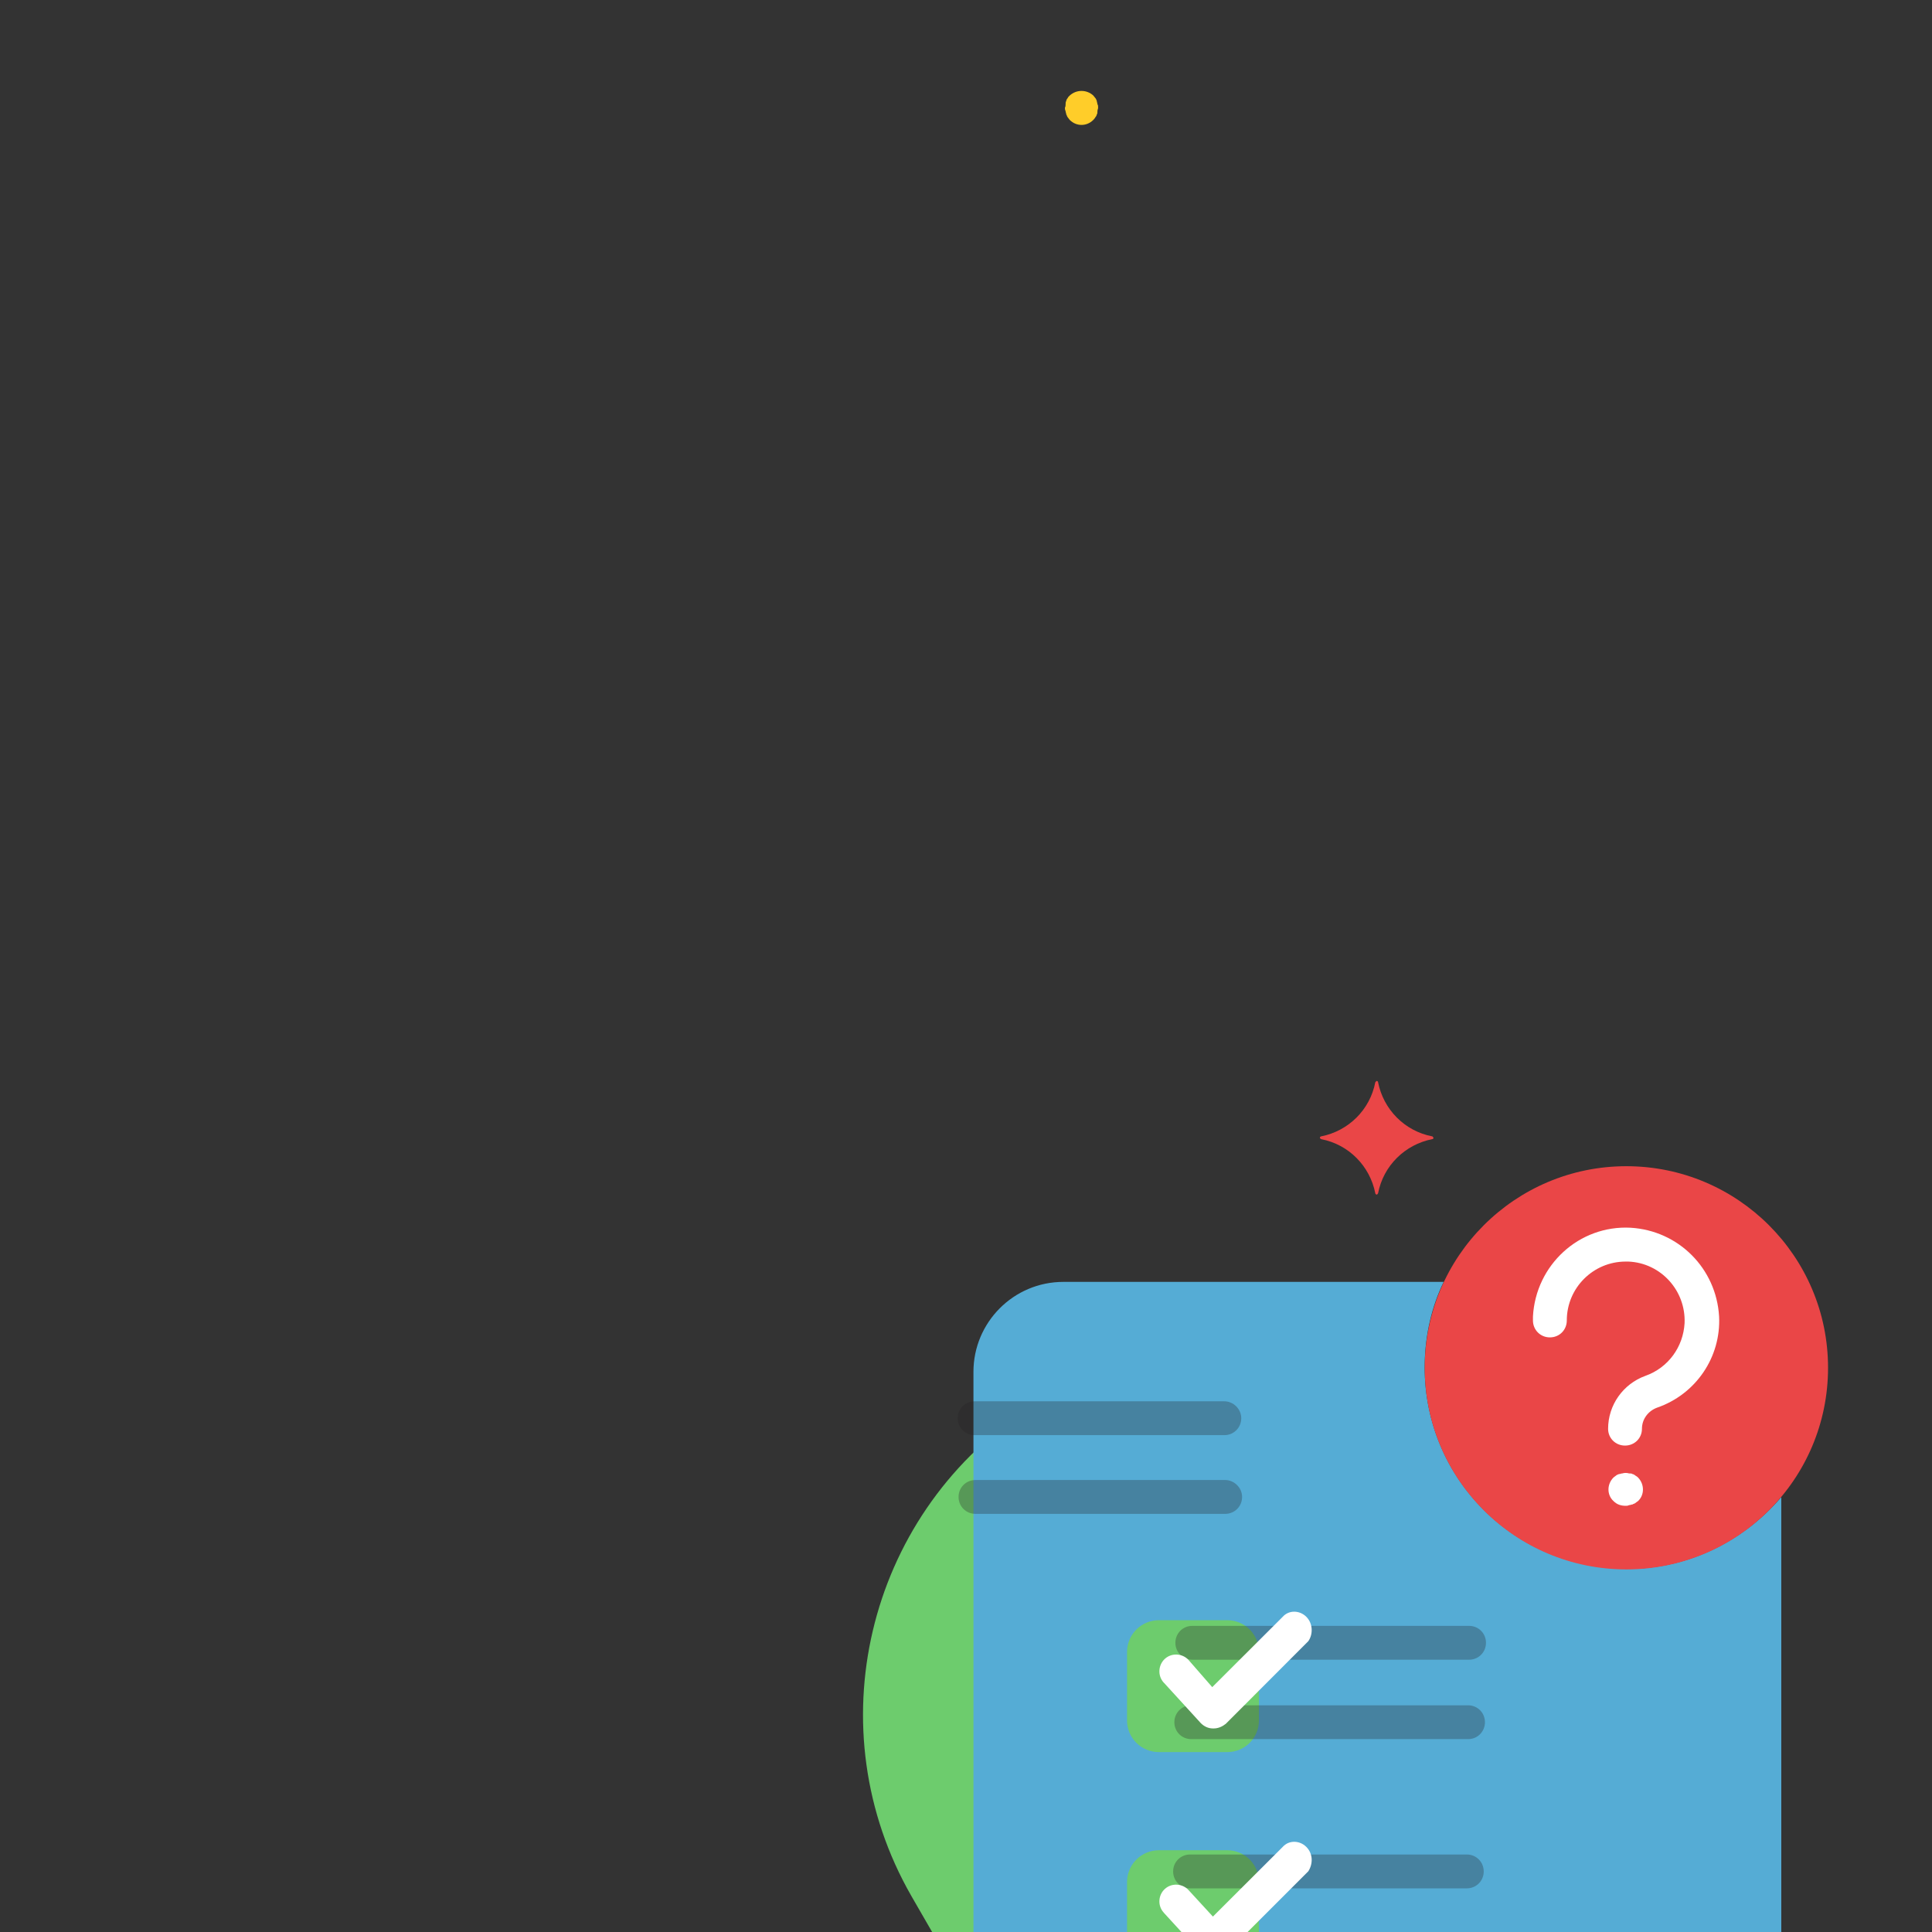 <svg xmlns="http://www.w3.org/2000/svg" xmlns:xlink="http://www.w3.org/1999/xlink" preserveAspectRatio="xMidYMid meet" width="145" height="145" viewBox="0 0 145 145" style="width:100%;height:100%"><rect x="0" y="0" width="145" height="145" fill="#333333" stroke="none"/><defs><animateTransform repeatCount="indefinite" dur="4.972s" begin="0s" xlink:href="#_R_G_L_0_G_L_7_G" fill="freeze" attributeName="transform" from="0" to="0" type="rotate" additive="sum" keyTimes="0;0.007;0.027;0.047;0.101;0.121;0.141;1" values="0;0;5;0;0;5;0;0" keySplines="0.333 0 0.667 1;0.333 0 0.667 1;0.333 0 0.667 1;0.333 0 0.667 1;0.333 0 0.667 1;0.333 0 0.667 1;0 0 0 0" calcMode="spline"/><animateTransform repeatCount="indefinite" dur="4.972s" begin="0s" xlink:href="#_R_G_L_0_G_L_7_G" fill="freeze" attributeName="transform" from="-45.293 -42.906" to="-45.293 -42.906" type="translate" additive="sum" keyTimes="0;1" values="-45.293 -42.906;-45.293 -42.906" keySplines="0 0 1 1" calcMode="spline"/><animateTransform repeatCount="indefinite" dur="4.972s" begin="0s" xlink:href="#_R_G_L_0_G_L_6_G_N_8_T_0" fill="freeze" attributeName="transform" from="0" to="0" type="rotate" additive="sum" keyTimes="0;0.007;0.027;0.047;0.101;0.121;0.141;1" values="0;0;5;0;0;5;0;0" keySplines="0.333 0 0.667 1;0.333 0 0.667 1;0.333 0 0.667 1;0.333 0 0.667 1;0.333 0 0.667 1;0.333 0 0.667 1;0 0 0 0" calcMode="spline"/><animateTransform repeatCount="indefinite" dur="4.972s" begin="0s" xlink:href="#_R_G_L_0_G_L_6_G_N_8_T_0" fill="freeze" attributeName="transform" from="-45.293 -42.906" to="-45.293 -42.906" type="translate" additive="sum" keyTimes="0;1" values="-45.293 -42.906;-45.293 -42.906" keySplines="0 0 1 1" calcMode="spline"/><animateTransform repeatCount="indefinite" dur="4.972s" begin="0s" xlink:href="#_R_G_L_0_G_L_5_G" fill="freeze" attributeName="transform" from="0 0" to="1 1" type="scale" additive="sum" keyTimes="0;0.181;0.309;1" values="0 0;0 0;1 1;1 1" keySplines="0.167 0 0.667 1;0.167 0 0.667 1;0 0 0 0" calcMode="spline"/><animateTransform repeatCount="indefinite" dur="4.972s" begin="0s" xlink:href="#_R_G_L_0_G_L_5_G" fill="freeze" attributeName="transform" from="-11.566 -71.064" to="-11.566 -71.064" type="translate" additive="sum" keyTimes="0;1" values="-11.566 -71.064;-11.566 -71.064" keySplines="0 0 1 1" calcMode="spline"/><animateTransform repeatCount="indefinite" dur="4.972s" begin="0s" xlink:href="#_R_G_L_0_G_L_4_G_N_6_T_0" fill="freeze" attributeName="transform" from="0 0" to="1 1" type="scale" additive="sum" keyTimes="0;0.181;0.309;1" values="0 0;0 0;1 1;1 1" keySplines="0.167 0 0.667 1;0.167 0 0.667 1;0 0 0 0" calcMode="spline"/><animateTransform repeatCount="indefinite" dur="4.972s" begin="0s" xlink:href="#_R_G_L_0_G_L_4_G_N_6_T_0" fill="freeze" attributeName="transform" from="-11.566 -71.064" to="-11.566 -71.064" type="translate" additive="sum" keyTimes="0;1" values="-11.566 -71.064;-11.566 -71.064" keySplines="0 0 1 1" calcMode="spline"/><animateTransform repeatCount="indefinite" dur="4.972s" begin="0s" xlink:href="#_R_G_L_0_G_L_3_G_N_6_T_0" fill="freeze" attributeName="transform" from="0 0" to="1 1" type="scale" additive="sum" keyTimes="0;0.181;0.309;1" values="0 0;0 0;1 1;1 1" keySplines="0.167 0 0.667 1;0.167 0 0.667 1;0 0 0 0" calcMode="spline"/><animateTransform repeatCount="indefinite" dur="4.972s" begin="0s" xlink:href="#_R_G_L_0_G_L_3_G_N_6_T_0" fill="freeze" attributeName="transform" from="-11.566 -71.064" to="-11.566 -71.064" type="translate" additive="sum" keyTimes="0;1" values="-11.566 -71.064;-11.566 -71.064" keySplines="0 0 1 1" calcMode="spline"/><animateTransform repeatCount="indefinite" dur="4.972s" begin="0s" xlink:href="#_R_G_L_0_G_L_2_G_N_6_T_0" fill="freeze" attributeName="transform" from="0 0" to="1 1" type="scale" additive="sum" keyTimes="0;0.181;0.309;1" values="0 0;0 0;1 1;1 1" keySplines="0.167 0 0.667 1;0.167 0 0.667 1;0 0 0 0" calcMode="spline"/><animateTransform repeatCount="indefinite" dur="4.972s" begin="0s" xlink:href="#_R_G_L_0_G_L_2_G_N_6_T_0" fill="freeze" attributeName="transform" from="-11.566 -71.064" to="-11.566 -71.064" type="translate" additive="sum" keyTimes="0;1" values="-11.566 -71.064;-11.566 -71.064" keySplines="0 0 1 1" calcMode="spline"/><animateTransform repeatCount="indefinite" dur="4.972s" begin="0s" xlink:href="#_R_G_L_0_G_L_1_G_D_0_P_0_G_0_T_0" fill="freeze" attributeName="transform" from="0 1" to="1 1" type="scale" additive="sum" keyTimes="0;0.181;0.322;1" values="0 1;0 1;1 1;1 1" keySplines="0.167 0 0.667 1;0.167 0 0.667 1;0 0 0 0" calcMode="spline"/><animateTransform repeatCount="indefinite" dur="4.972s" begin="0s" xlink:href="#_R_G_L_0_G_L_1_G_D_0_P_0_G_0_T_0" fill="freeze" attributeName="transform" from="10.828 0.126" to="10.828 0.126" type="translate" additive="sum" keyTimes="0;1" values="10.828 0.126;10.828 0.126" keySplines="0 0 1 1" calcMode="spline"/><animateTransform repeatCount="indefinite" dur="4.972s" begin="0s" xlink:href="#_R_G_L_0_G_L_1_G_D_1_P_0_G_0_T_0" fill="freeze" attributeName="transform" from="0 1" to="1 1" type="scale" additive="sum" keyTimes="0;0.221;0.362;1" values="0 1;0 1;1 1;1 1" keySplines="0.167 0 0.667 1;0.167 0 0.667 1;0 0 0 0" calcMode="spline"/><animateTransform repeatCount="indefinite" dur="4.972s" begin="0s" xlink:href="#_R_G_L_0_G_L_1_G_D_1_P_0_G_0_T_0" fill="freeze" attributeName="transform" from="10.765 0.312" to="10.765 0.312" type="translate" additive="sum" keyTimes="0;1" values="10.765 0.312;10.765 0.312" keySplines="0 0 1 1" calcMode="spline"/><animateTransform repeatCount="indefinite" dur="4.972s" begin="0s" xlink:href="#_R_G_L_0_G_L_1_G_D_2_P_0_G_0_T_0" fill="freeze" attributeName="transform" from="0 1" to="1 1" type="scale" additive="sum" keyTimes="0;0.268;0.409;1" values="0 1;0 1;1 1;1 1" keySplines="0.167 0 0.667 1;0.167 0 0.667 1;0 0 0 0" calcMode="spline"/><animateTransform repeatCount="indefinite" dur="4.972s" begin="0s" xlink:href="#_R_G_L_0_G_L_1_G_D_2_P_0_G_0_T_0" fill="freeze" attributeName="transform" from="11.813 0.132" to="11.813 0.132" type="translate" additive="sum" keyTimes="0;1" values="11.813 0.132;11.813 0.132" keySplines="0 0 1 1" calcMode="spline"/><animateTransform repeatCount="indefinite" dur="4.972s" begin="0s" xlink:href="#_R_G_L_0_G_L_1_G_D_3_P_0_G_0_T_0" fill="freeze" attributeName="transform" from="0 1" to="1 1" type="scale" additive="sum" keyTimes="0;0.315;0.456;1" values="0 1;0 1;1 1;1 1" keySplines="0.167 0 0.667 1;0.167 0 0.667 1;0 0 0 0" calcMode="spline"/><animateTransform repeatCount="indefinite" dur="4.972s" begin="0s" xlink:href="#_R_G_L_0_G_L_1_G_D_3_P_0_G_0_T_0" fill="freeze" attributeName="transform" from="11.889 0.265" to="11.889 0.265" type="translate" additive="sum" keyTimes="0;1" values="11.889 0.265;11.889 0.265" keySplines="0 0 1 1" calcMode="spline"/><animateTransform repeatCount="indefinite" dur="4.972s" begin="0s" xlink:href="#_R_G_L_0_G_L_1_G_D_4_P_0_G_0_T_0" fill="freeze" attributeName="transform" from="0 1" to="1 1" type="scale" additive="sum" keyTimes="0;0.356;0.497;1" values="0 1;0 1;1 1;1 1" keySplines="0.167 0 0.667 1;0.167 0 0.667 1;0 0 0 0" calcMode="spline"/><animateTransform repeatCount="indefinite" dur="4.972s" begin="0s" xlink:href="#_R_G_L_0_G_L_1_G_D_4_P_0_G_0_T_0" fill="freeze" attributeName="transform" from="11.982 0.187" to="11.982 0.187" type="translate" additive="sum" keyTimes="0;1" values="11.982 0.187;11.982 0.187" keySplines="0 0 1 1" calcMode="spline"/><animateTransform repeatCount="indefinite" dur="4.972s" begin="0s" xlink:href="#_R_G_L_0_G_L_1_G_D_5_P_0_G_0_T_0" fill="freeze" attributeName="transform" from="0 1" to="1 1" type="scale" additive="sum" keyTimes="0;0.396;0.537;1" values="0 1;0 1;1 1;1 1" keySplines="0.333 0 0.667 1;0.333 0 0.667 1;0 0 0 0" calcMode="spline"/><animateTransform repeatCount="indefinite" dur="4.972s" begin="0s" xlink:href="#_R_G_L_0_G_L_1_G_D_5_P_0_G_0_T_0" fill="freeze" attributeName="transform" from="12.044 0.253" to="12.044 0.253" type="translate" additive="sum" keyTimes="0;1" values="12.044 0.253;12.044 0.253" keySplines="0 0 1 1" calcMode="spline"/><animateTransform repeatCount="indefinite" dur="4.972s" begin="0s" xlink:href="#_R_G_L_0_G_L_1_G_N_6_T_0" fill="freeze" attributeName="transform" from="0 0" to="1 1" type="scale" additive="sum" keyTimes="0;0.181;0.309;1" values="0 0;0 0;1 1;1 1" keySplines="0.167 0 0.667 1;0.167 0 0.667 1;0 0 0 0" calcMode="spline"/><animateTransform repeatCount="indefinite" dur="4.972s" begin="0s" xlink:href="#_R_G_L_0_G_L_1_G_N_6_T_0" fill="freeze" attributeName="transform" from="-11.566 -71.064" to="-11.566 -71.064" type="translate" additive="sum" keyTimes="0;1" values="-11.566 -71.064;-11.566 -71.064" keySplines="0 0 1 1" calcMode="spline"/><animateTransform repeatCount="indefinite" dur="4.972s" begin="0s" xlink:href="#_R_G_L_0_G_L_0_G_N_6_T_0" fill="freeze" attributeName="transform" from="0 0" to="1 1" type="scale" additive="sum" keyTimes="0;0.181;0.309;1" values="0 0;0 0;1 1;1 1" keySplines="0.167 0 0.667 1;0.167 0 0.667 1;0 0 0 0" calcMode="spline"/><animateTransform repeatCount="indefinite" dur="4.972s" begin="0s" xlink:href="#_R_G_L_0_G_L_0_G_N_6_T_0" fill="freeze" attributeName="transform" from="-11.566 -71.064" to="-11.566 -71.064" type="translate" additive="sum" keyTimes="0;1" values="-11.566 -71.064;-11.566 -71.064" keySplines="0 0 1 1" calcMode="spline"/><animate attributeType="XML" attributeName="opacity" dur="5s" from="0" to="1" xlink:href="#time_group"/></defs><g id="_R_G"><g id="_R_G_L_0_G"><g id="_R_G_L_0_G_L_8_G" transform=" translate(84.953, 62.442) translate(-5.278, -55.982)"><path id="_R_G_L_0_G_L_8_G_D_0_P_0" fill="#ffcd29" fill-opacity="1" fill-rule="nonzero" d=" M2.69 1.37 C2.69,1.26 2.64,1.21 2.64,1.11 C2.59,1.01 2.59,0.96 2.54,0.91 C2.49,0.86 2.43,0.76 2.38,0.71 C1.88,0.25 1.11,0.25 0.61,0.71 C0.55,0.76 0.5,0.81 0.45,0.91 C0.4,0.96 0.35,1.06 0.35,1.11 C0.3,1.21 0.3,1.26 0.3,1.37 C0.3,1.47 0.3,1.52 0.25,1.62 C0.25,1.72 0.25,1.77 0.3,1.88 C0.3,1.98 0.35,2.03 0.35,2.13 C0.4,2.18 0.4,2.28 0.45,2.33 C0.5,2.38 0.55,2.48 0.61,2.54 C1.11,3.04 1.88,3.04 2.38,2.54 C2.43,2.48 2.49,2.43 2.54,2.33 C2.59,2.28 2.64,2.18 2.64,2.13 C2.69,2.08 2.69,1.98 2.69,1.88 C2.69,1.77 2.74,1.72 2.74,1.62 C2.74,1.52 2.74,1.42 2.69,1.37z "/><path id="_R_G_L_0_G_L_8_G_D_1_P_0" fill="#ffcd29" fill-opacity="1" fill-rule="nonzero" d=" M10.31 110.04 C10.25,109.89 10.2,109.73 10.1,109.58 C10.05,109.53 10,109.43 9.95,109.38 C9.44,108.92 8.68,108.92 8.17,109.38 C8.12,109.43 8.07,109.48 8.02,109.58 C7.97,109.63 7.92,109.73 7.92,109.78 C7.87,109.89 7.87,109.94 7.87,110.04 C7.82,110.19 7.82,110.39 7.87,110.55 C7.87,110.65 7.92,110.7 7.92,110.8 C7.97,110.85 7.97,110.95 8.02,111 C8.07,111.06 8.12,111.16 8.17,111.21 C8.68,111.72 9.44,111.72 9.95,111.21 C10,111.16 10.05,111.11 10.1,111 C10.15,110.95 10.2,110.85 10.2,110.8 C10.25,110.75 10.25,110.65 10.25,110.55 C10.31,110.34 10.31,110.19 10.31,110.04z "/></g><g id="_R_G_L_0_G_L_7_G" transform=" translate(60.985, 96.44)"><path id="_R_G_L_0_G_L_7_G_D_0_P_0" fill="#6dcc6d" fill-opacity="1" fill-rule="nonzero" d=" M47.83 59.16 C47.83,59.16 55.5,54.74 55.5,54.74 C56.82,53.98 58.45,54.43 59.21,55.75 C59.21,55.75 68.81,72.41 68.81,72.41 C69.57,73.73 69.11,75.36 67.79,76.12 C67.79,76.12 60.12,80.54 60.12,80.54 C58.8,81.3 57.18,80.84 56.42,79.52 C56.42,79.52 46.82,62.86 46.82,62.86 C46.06,61.6 46.51,59.92 47.83,59.16z "/><path id="_R_G_L_0_G_L_7_G_D_1_P_0" fill="#6dcc6d" fill-opacity="1" fill-rule="nonzero" d=" M16.8 5.43 C16.8,5.43 24.42,1.01 24.42,1.01 C25.74,0.25 27.37,0.71 28.13,2.03 C28.13,2.03 37.73,18.68 37.73,18.68 C38.49,20 38.03,21.63 36.71,22.39 C36.71,22.39 29.04,26.81 29.04,26.81 C27.72,27.57 26.1,27.11 25.34,25.79 C25.34,25.79 15.79,9.14 15.79,9.14 C15.03,7.82 15.48,6.14 16.8,5.43z "/><path id="_R_G_L_0_G_L_7_G_D_2_P_0" fill="#6dcc6d" fill-opacity="1" fill-rule="nonzero" d=" M49.46 67.43 C49.46,67.43 44.89,70.08 44.89,70.08 C42.65,71.4 39.76,70.58 38.44,68.35 C38.44,68.35 16.45,30.31 16.45,30.31 C15.13,28.03 15.94,25.18 18.18,23.86 C18.18,23.86 22.75,21.22 22.75,21.22 C22.75,21.22 15.94,9.44 15.94,9.44 C4.01,17.46 0.25,33.36 7.41,45.85 C7.41,45.85 20.41,68.4 20.41,68.4 C27.62,80.84 43.26,85.56 56.16,79.22 C56.16,79.22 49.46,67.43 49.46,67.43z "/><path id="_R_G_L_0_G_L_7_G_D_3_P_0" fill="#6dcc6d" fill-opacity="1" fill-rule="nonzero" d=" M90.23 52.4 C88.15,52 86.58,50.37 86.17,48.34 C86.17,48.29 86.12,48.24 86.07,48.24 C86.02,48.24 86.02,48.29 85.97,48.34 C85.56,50.42 83.94,52 81.91,52.4 C81.85,52.4 81.8,52.45 81.8,52.51 C81.8,52.56 81.85,52.56 81.91,52.61 C83.99,53.01 85.56,54.64 85.97,56.67 C85.97,56.72 86.02,56.77 86.07,56.77 C86.12,56.77 86.12,56.72 86.17,56.67 C86.58,54.59 88.2,53.01 90.23,52.61 C90.29,52.61 90.34,52.56 90.34,52.51 C90.34,52.51 90.23,52.4 90.23,52.4z "/></g><g id="_R_G_L_0_G_L_6_G_N_8_T_0" transform=" translate(60.985, 96.44)"><g id="_R_G_L_0_G_L_6_G" transform=" translate(45.725, 38.895) translate(-24.041, -38.895)"><path id="_R_G_L_0_G_L_6_G_D_0_P_0" fill="#88e288" fill-opacity="1" fill-rule="nonzero" d=" M47.12 72.41 C47.12,72.41 37.52,55.75 37.52,55.75 C36.76,54.43 35.09,54.03 33.82,54.74 C33.82,54.74 31.33,56.16 31.33,56.16 C31.33,56.16 43.67,77.54 43.67,77.54 C43.67,77.54 46.16,76.12 46.16,76.12 C47.43,75.36 47.83,73.68 47.12,72.41z "/><path id="_R_G_L_0_G_L_6_G_D_1_P_0" fill="#88e288" fill-opacity="1" fill-rule="nonzero" d=" M16.04 18.63 C16.04,18.63 6.45,1.98 6.45,1.98 C5.68,0.66 4.01,0.25 2.74,0.96 C2.74,0.96 0.25,2.38 0.25,2.38 C0.25,2.38 12.59,23.76 12.59,23.76 C12.59,23.76 15.08,22.34 15.08,22.34 C16.35,21.58 16.81,19.95 16.04,18.63z "/></g></g><g id="_R_G_L_0_G_L_5_G" transform=" translate(72.809, 95.958)"><path id="_R_G_L_0_G_L_5_G_D_0_P_0" fill="#55acd5" fill-opacity="1" fill-rule="nonzero" d=" M48.9 21.78 C40.52,21.58 33.92,14.67 34.12,6.29 C34.17,4.21 34.63,2.13 35.54,0.25 C35.54,0.25 7,0.25 7,0.25 C3.25,0.25 0.25,3.3 0.25,7 C0.25,7 0.25,54.89 0.25,54.89 C0.25,58.65 3.3,61.64 7,61.64 C7,61.64 8.98,61.64 8.98,61.64 C10.41,61.64 11.57,62.81 11.57,64.23 C11.57,64.23 11.52,70.79 11.52,70.79 C11.52,71.09 11.78,71.34 12.08,71.34 C12.23,71.34 12.39,71.29 12.49,71.14 C12.49,71.14 20.31,62.46 20.31,62.46 C20.82,61.9 21.48,61.59 22.24,61.59 C22.24,61.59 54.13,61.59 54.13,61.59 C57.89,61.59 60.88,58.55 60.88,54.84 C60.88,54.84 60.88,16.4 60.88,16.4 C57.89,19.9 53.52,21.93 48.9,21.78z "/><path id="_R_G_L_0_G_L_5_G_D_1_P_0" fill="#55acd5" fill-opacity="1" fill-rule="nonzero" d=" M25.44 72.16 C25.44,72.16 24.52,72.16 24.52,72.16 C24.52,72.16 24.52,71.24 24.52,71.24 C24.52,70.53 23.96,69.97 23.25,69.97 C22.54,69.97 21.98,70.53 21.98,71.24 C21.98,71.24 21.98,72.16 21.98,72.16 C21.98,72.16 21.07,72.16 21.07,72.16 C20.36,72.16 19.8,72.72 19.8,73.43 C19.8,74.14 20.36,74.69 21.07,74.69 C21.07,74.69 21.98,74.69 21.98,74.69 C21.98,74.69 21.98,75.61 21.98,75.61 C21.98,76.32 22.54,76.88 23.25,76.88 C23.96,76.88 24.52,76.32 24.52,75.61 C24.52,75.61 24.52,74.69 24.52,74.69 C24.52,74.69 25.44,74.69 25.44,74.69 C26.15,74.69 26.71,74.14 26.71,73.43 C26.71,72.72 26.15,72.16 25.44,72.16z "/></g><g id="_R_G_L_0_G_L_4_G_N_6_T_0" transform=" translate(72.809, 95.958)"><g id="_R_G_L_0_G_L_4_G" transform=" translate(12.728, 69.357) translate(-1.201, -26.701)"><path id="_R_G_L_0_G_L_4_G_D_0_P_0" fill="#6dcc6d" fill-opacity="1" fill-rule="nonzero" d=" M2.64 0.25 C2.64,0.25 7.77,0.25 7.77,0.25 C9.09,0.25 10.15,1.32 10.15,2.64 C10.15,2.64 10.15,7.77 10.15,7.77 C10.15,9.09 9.09,10.15 7.77,10.15 C7.77,10.15 2.64,10.15 2.64,10.15 C1.32,10.15 0.25,9.09 0.25,7.77 C0.25,7.77 0.25,2.64 0.25,2.64 C0.25,1.32 1.32,0.25 2.64,0.25z "/></g></g><g id="_R_G_L_0_G_L_3_G_N_6_T_0" transform=" translate(72.809, 95.958)"><g id="_R_G_L_0_G_L_3_G" transform=" translate(12.728, 71.091) translate(-1.201, -45.701)"><path id="_R_G_L_0_G_L_3_G_D_0_P_0" fill="#6dcc6d" fill-opacity="1" fill-rule="nonzero" d=" M2.64 0.25 C2.64,0.25 7.77,0.25 7.77,0.25 C9.09,0.25 10.15,1.32 10.15,2.64 C10.15,2.64 10.15,7.77 10.15,7.77 C10.15,9.09 9.09,10.15 7.77,10.15 C7.77,10.15 2.64,10.15 2.64,10.15 C1.32,10.15 0.25,9.09 0.25,7.77 C0.25,7.77 0.25,2.64 0.25,2.64 C0.25,1.32 1.32,0.25 2.64,0.25z "/></g></g><g id="_R_G_L_0_G_L_2_G_N_6_T_0" transform=" translate(72.809, 95.958)"><g id="_R_G_L_0_G_L_2_G" transform=" translate(12.318, 70.5) translate(13.681, -85.582)"><path id="_R_G_L_0_G_L_2_G_D_0_P_0" fill="#ea4647" fill-opacity="1" fill-rule="nonzero" d=" M23.25 6.65 C31.61,6.65 38.39,13.42 38.39,21.78 C38.39,30.14 31.61,36.91 23.25,36.91 C14.9,36.91 8.12,30.14 8.12,21.78 C8.12,13.42 14.9,6.65 23.25,6.65z "/><path id="_R_G_L_0_G_L_2_G_D_1_P_0" fill="#ea4647" fill-opacity="1" fill-rule="nonzero" d=" M8.68 4.41 C6.6,4.01 5.02,2.38 4.62,0.35 C4.62,0.3 4.57,0.25 4.52,0.25 C4.47,0.25 4.47,0.3 4.41,0.35 C4.01,2.43 2.38,4.01 0.35,4.41 C0.3,4.41 0.25,4.47 0.25,4.52 C0.25,4.57 0.3,4.57 0.35,4.62 C2.43,5.02 4.01,6.65 4.41,8.68 C4.41,8.73 4.47,8.78 4.52,8.78 C4.57,8.78 4.57,8.73 4.62,8.68 C5.02,6.6 6.65,5.02 8.68,4.62 C8.73,4.62 8.78,4.57 8.78,4.52 C8.73,4.47 8.73,4.41 8.68,4.41z "/></g></g><g id="_R_G_L_0_G_L_1_G_N_6_T_0" transform=" translate(72.809, 95.958)"><g id="_R_G_L_0_G_L_1_G" opacity="0.3" transform=" translate(12.71, 70.718) translate(-2.812, -61.379)"><g id="_R_G_L_0_G_L_1_G_D_0_P_0_G_0_T_0" transform=" translate(-0.189, 1.143)"><path id="_R_G_L_0_G_L_1_G_D_0_P_0" fill="#231f20" fill-opacity="1" fill-rule="nonzero" d=" M9.37 -1.27 C9.37,-1.27 -9.37,-1.27 -9.37,-1.27 C-10.08,-1.27 -10.64,-0.71 -10.64,0 C-10.64,0.71 -10.08,1.27 -9.37,1.27 C-9.37,1.27 9.37,1.27 9.37,1.27 C10.08,1.27 10.64,0.71 10.64,0 C10.64,-0.71 10.03,-1.27 9.37,-1.27z "/></g><g id="_R_G_L_0_G_L_1_G_D_1_P_0_G_0_T_0" transform=" translate(-0.126, 7.051)"><path id="_R_G_L_0_G_L_1_G_D_1_P_0" fill="#231f20" fill-opacity="1" fill-rule="nonzero" d=" M9.37 -1.27 C9.37,-1.27 -9.37,-1.27 -9.37,-1.27 C-10.08,-1.27 -10.64,-0.71 -10.64,0 C-10.64,0.71 -10.08,1.27 -9.37,1.27 C-9.37,1.27 9.37,1.27 9.37,1.27 C10.08,1.27 10.64,0.71 10.64,0 C10.64,-0.71 10.03,-1.27 9.37,-1.27z "/></g><g id="_R_G_L_0_G_L_1_G_D_2_P_0_G_0_T_0" transform=" translate(17.158, 17.997)"><path id="_R_G_L_0_G_L_1_G_D_2_P_0" fill="#231f20" fill-opacity="1" fill-rule="nonzero" d=" M10.39 -1.27 C10.39,-1.27 -10.38,-1.27 -10.38,-1.27 C-11.09,-1.27 -11.65,-0.71 -11.65,0 C-11.65,0.71 -11.09,1.27 -10.38,1.27 C-10.38,1.27 10.39,1.27 10.39,1.27 C11.1,1.27 11.66,0.71 11.66,0 C11.66,-0.71 11.1,-1.27 10.39,-1.27z "/></g><g id="_R_G_L_0_G_L_1_G_D_3_P_0_G_0_T_0" transform=" translate(17.081, 23.958)"><path id="_R_G_L_0_G_L_1_G_D_3_P_0" fill="#231f20" fill-opacity="1" fill-rule="nonzero" d=" M10.39 -1.27 C10.39,-1.27 -10.38,-1.27 -10.38,-1.27 C-11.09,-1.27 -11.65,-0.71 -11.65,0 C-11.65,0.71 -11.09,1.27 -10.38,1.27 C-10.38,1.27 10.39,1.27 10.39,1.27 C11.1,1.27 11.66,0.71 11.66,0 C11.66,-0.71 11.1,-1.27 10.39,-1.27z "/></g><g id="_R_G_L_0_G_L_1_G_D_4_P_0_G_0_T_0" transform=" translate(16.989, 35.157)"><path id="_R_G_L_0_G_L_1_G_D_4_P_0" fill="#231f20" fill-opacity="1" fill-rule="nonzero" d=" M10.39 -1.27 C10.39,-1.27 -10.38,-1.27 -10.38,-1.27 C-11.09,-1.27 -11.65,-0.71 -11.65,0 C-11.65,0.71 -11.09,1.27 -10.38,1.27 C-10.38,1.27 10.39,1.27 10.39,1.27 C11.1,1.27 11.66,0.71 11.66,0 C11.66,-0.71 11.1,-1.27 10.39,-1.27z "/></g><g id="_R_G_L_0_G_L_1_G_D_5_P_0_G_0_T_0" transform=" translate(16.926, 41.235)"><path id="_R_G_L_0_G_L_1_G_D_5_P_0" fill="#231f20" fill-opacity="1" fill-rule="nonzero" d=" M10.39 -1.27 C10.39,-1.27 -10.38,-1.27 -10.38,-1.27 C-11.09,-1.27 -11.65,-0.71 -11.65,0 C-11.65,0.71 -11.09,1.27 -10.38,1.27 C-10.38,1.27 10.39,1.27 10.39,1.27 C11.1,1.27 11.66,0.71 11.66,0 C11.66,-0.71 11.1,-1.27 10.39,-1.27z "/></g></g></g><g id="_R_G_L_0_G_L_0_G_N_6_T_0" transform=" translate(72.809, 95.958)"><g id="_R_G_L_0_G_L_0_G" transform=" translate(12.212, 71.008) translate(1.6, -75.273)"><path id="_R_G_L_0_G_L_0_G_D_0_P_0" fill="#ffffff" fill-opacity="1" fill-rule="nonzero" d=" M11.42 29.65 C10.91,29.14 10.1,29.14 9.65,29.65 C9.65,29.65 4.36,34.93 4.36,34.93 C4.36,34.93 2.59,32.9 2.59,32.9 C2.13,32.39 1.32,32.34 0.81,32.8 C0.3,33.26 0.25,34.07 0.71,34.58 C0.71,34.58 0.76,34.63 0.76,34.63 C0.76,34.63 3.5,37.63 3.5,37.63 C3.75,37.88 4.06,38.03 4.41,38.03 C4.41,38.03 4.47,38.03 4.47,38.03 C4.82,38.03 5.13,37.88 5.38,37.68 C5.38,37.68 11.57,31.48 11.57,31.48 C11.93,30.97 11.93,30.16 11.42,29.65z "/><path id="_R_G_L_0_G_L_0_G_D_1_P_0" fill="#ffffff" fill-opacity="1" fill-rule="nonzero" d=" M11.42 46.92 C10.91,46.41 10.1,46.41 9.65,46.92 C9.65,46.92 4.41,52.15 4.41,52.15 C4.41,52.15 2.59,50.17 2.59,50.17 C2.13,49.66 1.32,49.61 0.81,50.07 C0.3,50.52 0.25,51.34 0.71,51.84 C0.71,51.84 0.76,51.9 0.76,51.9 C0.76,51.9 3.5,54.89 3.5,54.89 C3.75,55.15 4.06,55.3 4.41,55.3 C4.41,55.3 4.47,55.3 4.47,55.3 C4.82,55.3 5.13,55.15 5.38,54.94 C5.38,54.94 11.57,48.75 11.57,48.75 C11.93,48.19 11.93,47.43 11.42,46.92z "/><path id="_R_G_L_0_G_L_0_G_D_2_P_0" fill="#ffffff" fill-opacity="1" fill-rule="nonzero" d=" M42.4 7.11 C42.19,3.5 39.35,0.66 35.75,0.45 C31.89,0.25 28.64,3.25 28.43,7.11 C28.43,7.11 28.43,7.41 28.43,7.41 C28.43,8.12 28.99,8.68 29.7,8.68 C30.42,8.68 30.97,8.12 30.97,7.41 C30.97,4.97 32.95,2.99 35.39,2.99 C35.39,2.99 35.59,2.99 35.59,2.99 C38.03,3.09 39.91,5.17 39.81,7.61 C39.71,9.39 38.59,10.96 36.86,11.57 C35.19,12.18 34.07,13.76 34.07,15.54 C34.07,16.25 34.63,16.8 35.34,16.8 C36.05,16.8 36.61,16.25 36.61,15.54 C36.61,14.82 37.07,14.21 37.73,13.96 C40.67,12.95 42.55,10.15 42.4,7.11z "/><path id="_R_G_L_0_G_L_0_G_D_3_P_0" fill="#ffffff" fill-opacity="1" fill-rule="nonzero" d=" M36.31 19.19 C36.25,19.14 36.2,19.09 36.1,19.04 C36.05,18.99 35.95,18.94 35.9,18.94 C35.85,18.89 35.75,18.89 35.64,18.89 C35.49,18.84 35.29,18.84 35.14,18.89 C35.03,18.89 34.99,18.94 34.88,18.94 C34.78,18.99 34.73,18.99 34.68,19.04 C34.63,19.09 34.53,19.14 34.48,19.19 C33.97,19.7 33.97,20.51 34.48,20.97 C34.73,21.22 35.03,21.32 35.39,21.32 C35.49,21.32 35.54,21.32 35.64,21.27 C35.75,21.27 35.8,21.22 35.9,21.22 C35.95,21.17 36.05,21.17 36.1,21.12 C36.15,21.07 36.25,21.02 36.31,20.97 C36.81,20.51 36.81,19.7 36.31,19.19 C36.36,19.19 36.31,19.19 36.31,19.19z "/></g></g></g></g><g id="time_group"/></svg>